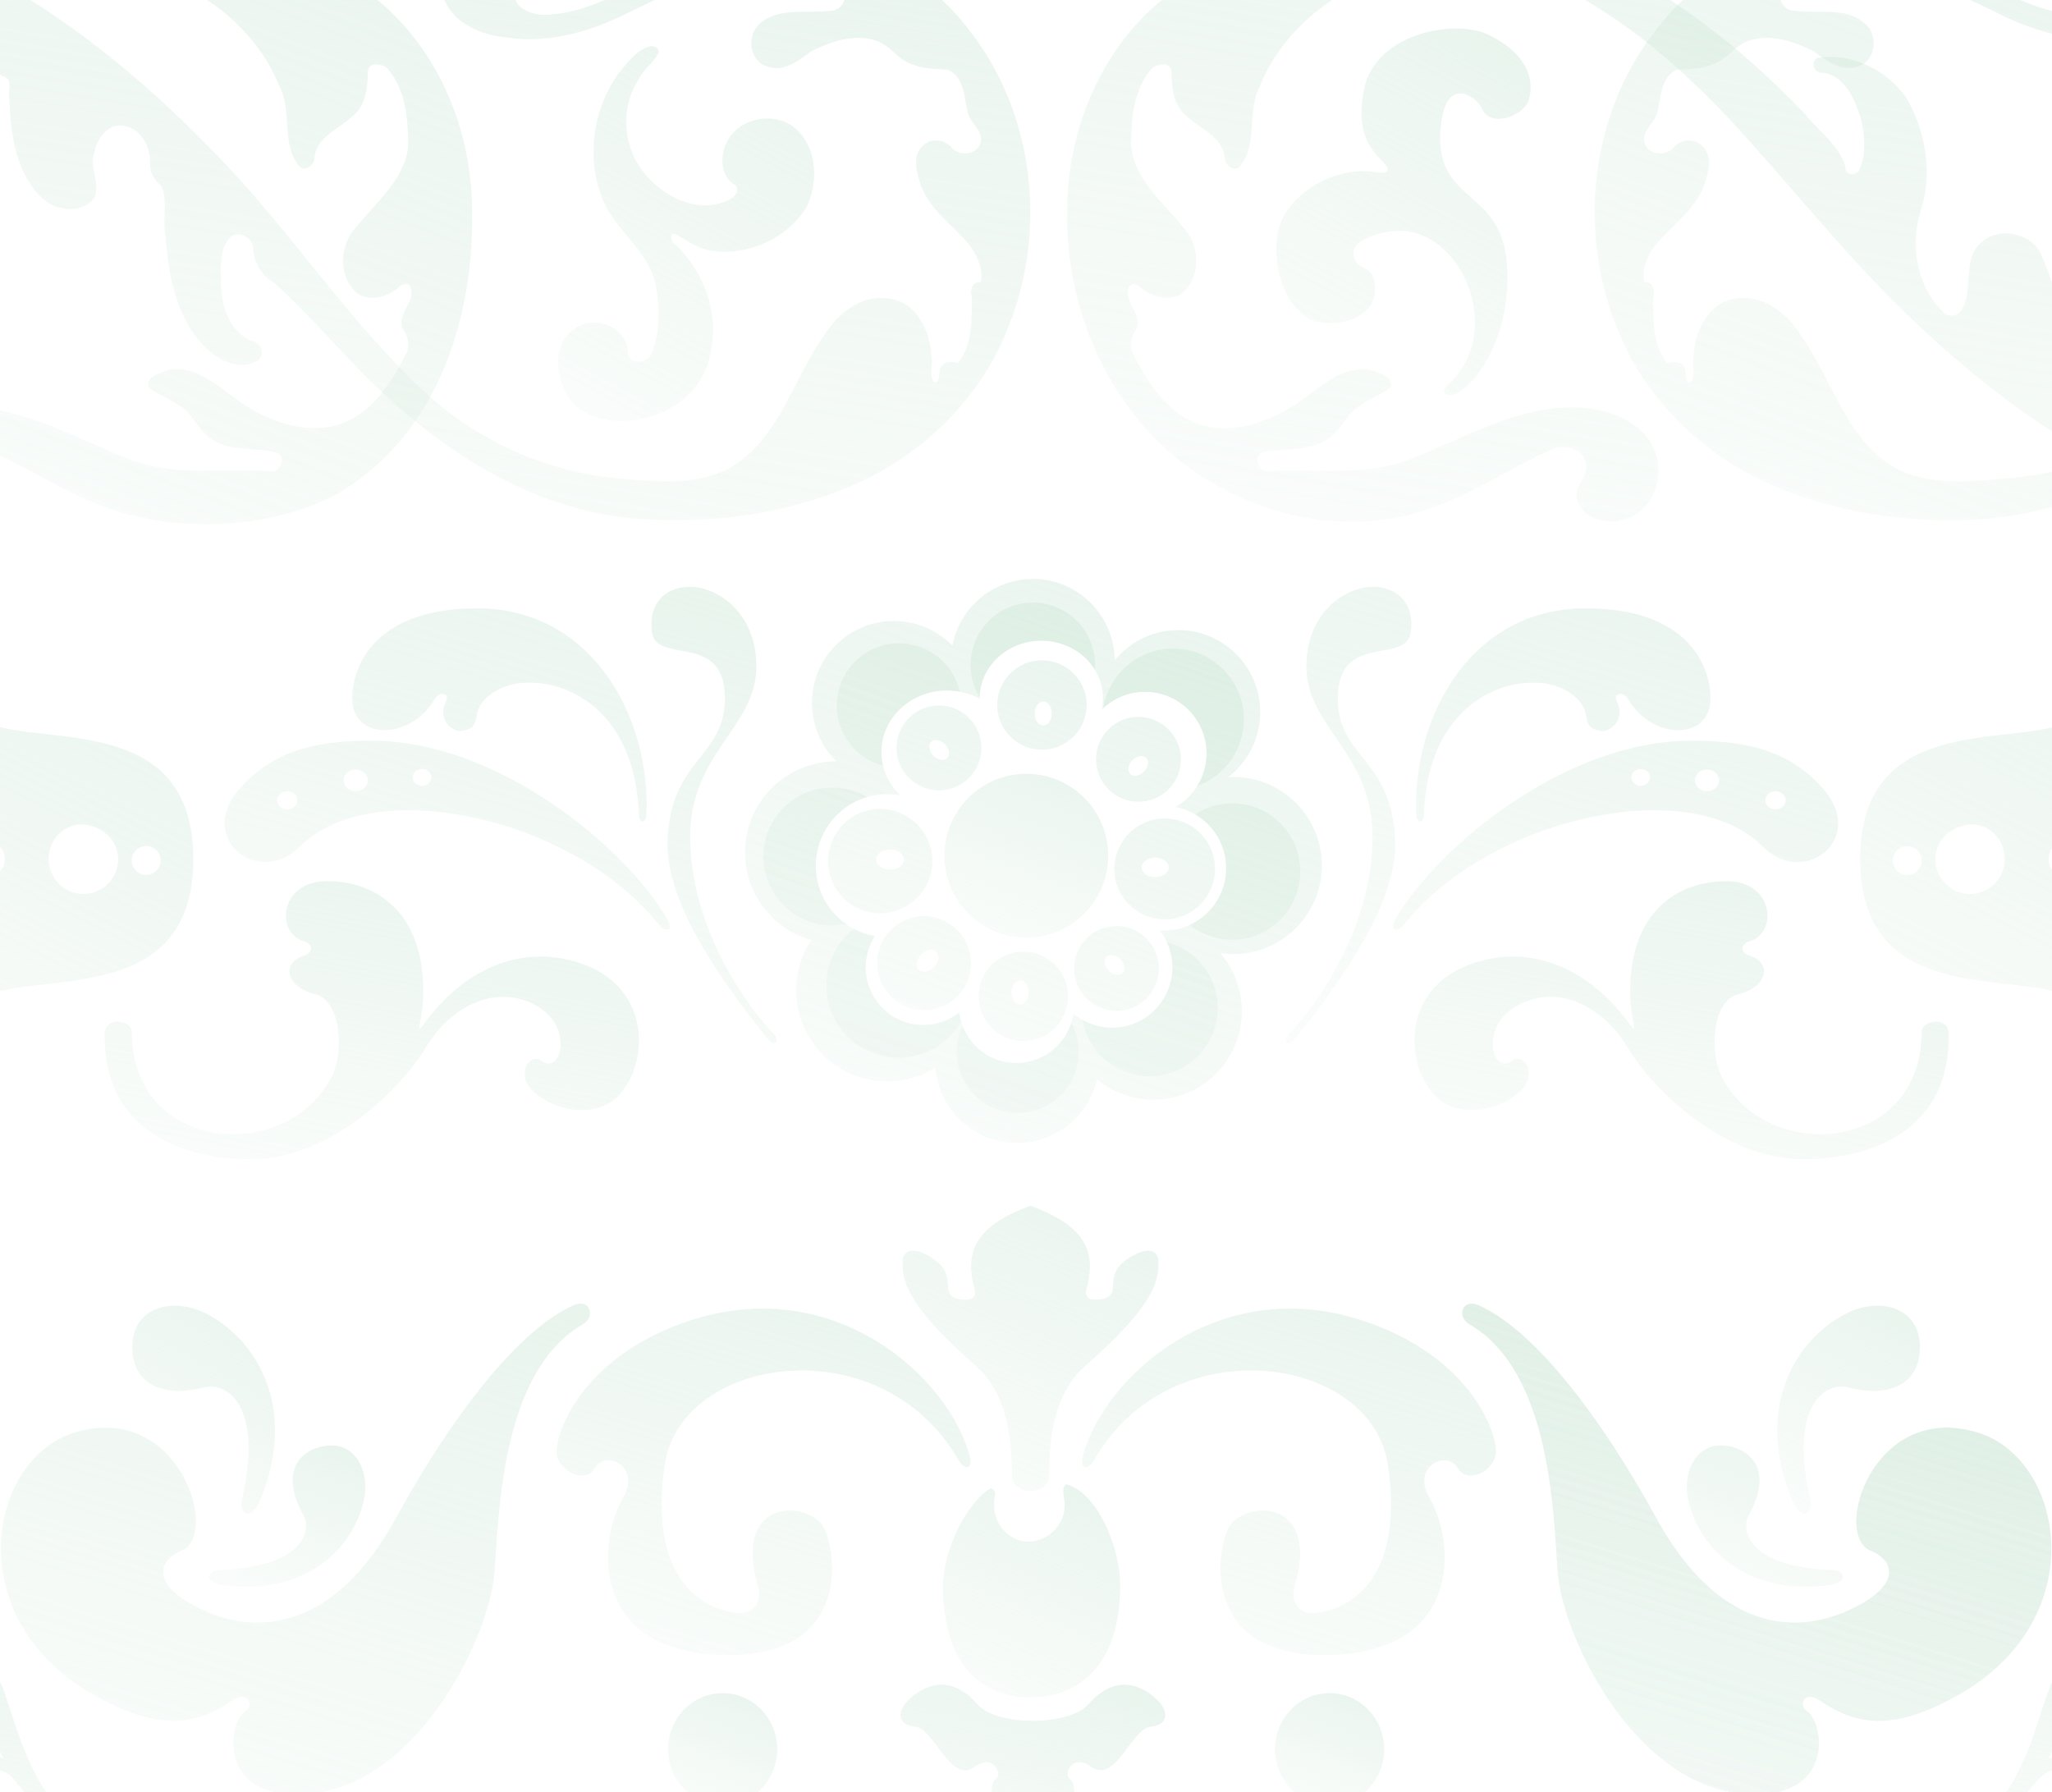 <?xml version="1.0" encoding="UTF-8"?> <svg xmlns="http://www.w3.org/2000/svg" width="292" height="255" viewBox="0 0 292 255" fill="none"><g clip-path="url(#clip0_28_700)"><path d="M303.558 67.36C298.375 70.55 289.079 73.632 281.13 73.922C270.829 74.448 260.278 72.829 250.909 68.473C241.544 64.044 233.716 56.161 230.018 46.456C224.537 32.819 226.345 16.306 235.382 4.593C242.649 -5.228 255.488 -11.086 267.709 -9.019C273.173 -8.146 277.76 -4.84 282.615 -2.379C286.874 -0.16 291.418 2.098 296.325 2.12C297.913 2.012 299.976 1.295 300.304 -0.453C299.929 -2.638 297.184 -4.417 298.202 -6.847C299.044 -10.366 303.61 -12.282 306.691 -10.314C310.234 -8.669 311.977 -4.188 310.519 -0.548C309.267 3.19 305.228 4.986 301.525 5.31C295.238 6.32 288.915 4.321 283.439 1.455C277.359 -1.369 271.127 -4.796 264.235 -4.732C262.565 -4.637 262.103 -2.564 260.446 -2.413C258.319 -1.904 255.635 -3.354 253.904 -1.576C252.566 -0.492 253.831 1.623 255.376 1.528C258.69 1.994 262.647 0.937 265.37 3.337C267.334 4.956 266.971 8.63 264.425 9.45C262.043 10.357 259.838 8.6 258.047 7.266C255.263 5.897 251.949 4.736 248.864 5.793C246.788 6.45 245.743 8.595 243.633 9.178C242.054 9.873 240.302 9.778 238.644 9.921C236.28 10.978 236.362 13.879 235.826 16.047C235.417 17.644 233.289 18.809 234.126 20.605C234.752 22.052 236.944 22.211 238.049 21.089C239.011 19.858 240.923 19.561 242.11 20.657C243.832 22.056 243.098 24.564 242.503 26.352C241.191 29.986 237.73 32.145 235.451 35.029C234.415 36.445 233.531 38.508 233.992 40.153C235.054 40.011 235.555 41.142 235.257 42.04C235.24 45.316 235.076 48.999 237.242 51.671C238.222 51.278 239.581 51.511 239.805 52.669C239.952 53.2 239.779 54.827 240.694 54.313C241.355 53.247 240.686 51.848 241.005 50.657C241.143 47.069 243.167 42.925 247.06 42.454C250.957 41.871 254.353 44.617 256.282 47.743C260.533 53.709 262.462 61.665 268.68 65.944C273.539 69.225 279.888 68.594 285.502 68.072C290.862 67.61 296.265 66.47 300.973 63.897C304.74 61.842 306.147 65.767 303.562 67.355L303.558 67.36Z" fill="url(#paint0_linear_28_700)"></path><path d="M21.02 -12.52C34.079 -12.425 43.405 -8.569 53.632 -0.065C62.509 7.171 67.174 18.693 67.174 30.017C67.476 44.993 62.462 60.573 49.908 69.074C40.694 75.312 25.254 76.193 14.551 71.988C8.79 69.859 3.681 66.324 -1.934 63.88C-3.729 63.142 -6.353 63.88 -6.664 66.039C-7.004 67.917 -4.89 69.087 -5.395 70.978C-5.934 73.874 -9.736 74.772 -12.222 73.853C-16.529 72.653 -18.143 67.058 -16.063 63.34C-14.008 59.524 -9.309 58.095 -5.192 57.953C3.24 57.78 10.642 62.335 18.258 65.283C24.775 67.878 31.943 66.639 38.783 67.049C40.133 66.997 40.751 64.601 39.175 64.338C36.09 63.638 32.499 64.346 29.815 62.274C28.033 60.94 27.265 58.592 25.198 57.517C23.955 56.606 22.233 56.079 21.115 55.043C20.787 53.511 22.854 53.053 23.929 52.656C27.934 51.848 31.019 55.017 34.049 57.094C38.312 60.042 43.953 62.114 49.015 60.124C53.248 58.341 55.911 54.128 57.879 50.143C58.362 48.969 57.991 47.7 57.288 46.746C56.429 44.669 59.143 42.972 58.448 40.956C58.073 39.976 56.972 40.546 56.48 41.103C54.698 42.571 51.578 43.05 50.115 41.008C48.113 38.496 48.514 34.627 50.655 32.335C53.52 28.756 57.646 25.549 58.099 20.692C58.077 16.897 57.706 12.636 55.104 9.722C54.366 9.036 52.364 8.751 52.351 10.206C52.299 12.481 52.066 15.015 50.193 16.504C48.281 18.348 44.984 19.453 44.747 22.492C44.695 23.571 43.228 24.633 42.468 23.524C39.991 20.303 41.622 15.775 39.767 12.282C35.753 2.318 25.457 -4.075 15.013 -5.288C8.976 -6.135 2.874 -5.737 -2.042 -2.236C-4.152 -0.734 -6.081 0.246 -6.884 -0.561C-8.329 -2.012 -6.418 -5.534 0.034 -8.798C4.924 -11.259 15.509 -12.606 21.02 -12.52Z" fill="url(#paint1_linear_28_700)"></path><path d="M-34.331 -11.112C-39.083 -10.948 -44.399 -10.862 -48.21 -7.685C-48.961 -6.584 -47.338 -5.241 -46.35 -6.04C-37.607 -9.515 -27.724 -7.974 -19.068 -4.999C-12.633 -2.655 -6.087 0.833 -2.414 6.683C-1.693 8.306 -1.245 10.352 0.689 10.944C1.893 11.587 1.043 13.128 1.345 14.182C1.487 19.237 2.324 24.944 6.256 28.441C8.254 30.043 11.706 30.397 13.402 28.225C14.373 26.084 12.595 23.709 13.471 21.547C13.855 19.53 15.668 17.195 17.964 17.998C20.454 18.589 21.481 21.344 21.364 23.705C21.446 24.819 22.124 25.833 22.983 26.472C23.949 28.735 23.052 31.299 23.574 33.673C23.975 39.635 25.317 46.236 30.09 50.216C31.911 51.667 34.807 52.742 36.848 51.149C37.823 50.195 36.943 48.55 35.661 48.49C32.524 47 31.372 43.21 31.467 39.881C31.376 37.731 31.255 35.115 32.964 33.57C34.41 32.831 36.188 34.045 36.024 35.646C36.287 37.529 37.284 39.324 38.976 40.209C45.151 45.718 50.278 52.422 56.63 57.84C66.526 66.634 78.933 73.43 92.41 73.922C102.711 74.448 113.262 72.829 122.627 68.473C131.992 64.044 139.82 56.161 143.518 46.456C148.999 32.819 147.191 16.306 138.154 4.593C130.887 -5.228 118.052 -11.086 105.827 -9.019C100.363 -8.146 95.776 -4.84 90.921 -2.379C86.662 -0.16 82.118 2.098 77.211 2.12C75.623 2.012 73.56 1.295 73.232 -0.453C73.607 -2.638 76.352 -4.416 75.334 -6.847C74.492 -10.365 69.926 -12.282 66.845 -10.314C63.302 -8.669 61.559 -4.188 63.017 -0.548C64.273 3.19 68.312 4.986 72.011 5.31C78.298 6.32 84.621 4.321 90.097 1.455C96.177 -1.369 102.409 -4.796 109.301 -4.732C110.971 -4.637 111.433 -2.564 113.09 -2.413C115.217 -1.904 117.901 -3.354 119.632 -1.576C120.97 -0.492 119.705 1.623 118.16 1.528C114.85 1.994 110.889 0.937 108.166 3.337C106.202 4.956 106.565 8.63 109.111 9.45C111.493 10.357 113.698 8.6 115.489 7.266C118.273 5.897 121.587 4.736 124.672 5.793C126.748 6.45 127.793 8.595 129.903 9.178C131.482 9.873 133.234 9.778 134.891 9.921C137.256 10.978 137.174 13.879 137.709 16.047C138.119 17.644 140.247 18.809 139.41 20.605C138.784 22.052 136.596 22.211 135.487 21.089C134.525 19.859 132.613 19.561 131.426 20.657C129.704 22.056 130.442 24.564 131.033 26.352C132.345 29.986 135.806 32.145 138.085 35.029C139.121 36.445 140.005 38.508 139.544 40.153C138.482 40.011 137.981 41.142 138.279 42.04C138.296 45.316 138.46 48.999 136.294 51.671C135.314 51.278 133.955 51.511 133.731 52.669C133.584 53.2 133.757 54.827 132.842 54.313C132.181 53.247 132.85 51.848 132.531 50.657C132.393 47.069 130.369 42.925 126.476 42.454C122.584 41.871 119.183 44.617 117.254 47.743C113.003 53.709 111.074 61.665 104.856 65.944C100.001 69.225 93.653 68.594 88.034 68.072C76.978 67.118 66.4 61.976 58.684 54.097C48.319 43.948 40.331 31.592 30.09 21.275C20.376 11.293 9.449 2.305 -2.919 -4.196C-12.672 -8.829 -23.504 -11.238 -34.331 -11.112Z" fill="url(#paint2_linear_28_700)"></path><path d="M202.33 -11.652C189.272 -11.557 175.63 -8.565 165.403 -0.06C156.526 7.175 151.861 18.697 151.861 30.021C151.559 44.997 158.744 60.366 171.716 68.215C181.323 74.228 193.781 76.197 204.484 71.992C210.245 69.864 215.354 66.328 220.969 63.885C222.764 63.146 225.388 63.885 225.699 66.043C226.039 67.921 223.925 69.091 224.43 70.982C224.969 73.879 228.771 74.776 231.257 73.857C235.564 72.657 237.178 67.062 235.098 63.345C233.044 59.529 228.344 58.1 224.227 57.957C215.795 57.784 208.393 62.339 200.777 65.288C194.26 67.882 187.092 66.643 180.252 67.053C178.902 67.001 178.284 64.605 179.86 64.342C182.949 63.643 186.536 64.351 189.22 62.279C191.002 60.944 191.77 58.596 193.837 57.521C195.08 56.61 196.802 56.084 197.92 55.047C198.248 53.515 196.181 53.057 195.106 52.66C191.101 51.853 188.016 55.022 184.986 57.098C180.723 60.047 175.082 62.119 170.02 60.129C165.787 58.346 163.124 54.132 161.156 50.148C160.673 48.973 161.044 47.704 161.747 46.75C162.606 44.673 159.892 42.977 160.587 40.961C160.962 39.981 162.062 40.551 162.554 41.108C164.337 42.575 167.457 43.054 168.92 41.013C170.922 38.5 170.521 34.632 168.38 32.34C165.515 28.761 161.389 25.553 160.936 20.696C160.958 16.901 161.329 12.64 163.931 9.726C164.669 9.04 166.671 8.755 166.68 10.21C166.732 12.485 166.965 15.019 168.838 16.509C170.75 18.352 174.047 19.457 174.284 22.497C174.336 23.576 175.803 24.638 176.563 23.528C179.04 20.308 177.408 15.779 179.264 12.287C183.277 2.323 193.574 -4.071 204.018 -5.284C210.055 -6.13 216.243 -4.887 221.603 -2.128C231.067 2.53 239.15 9.537 246.283 17.152C254.772 26.326 262.497 36.233 271.503 44.863C282.697 55.691 295.54 65.214 310.26 70.589C318.218 73.231 326.741 74.828 335.143 73.814C337.318 73.417 339.921 72.73 341.185 70.818C341.388 69.587 339.778 68.992 338.872 69.648C323.751 73.637 306.148 67.407 297.733 54.145C294.284 48.507 292.968 41.85 290.301 35.867C288.748 33.056 284.38 32.266 281.968 34.476C279.254 36.76 280.768 40.784 279.366 43.663C278.973 44.79 277.609 45.321 276.695 44.553C272.806 41.008 271.736 35.012 273.285 30.09C275.076 24.733 274.041 18.624 271.218 13.823C268.448 9.964 263.455 7.43 258.665 8.237C257.491 8.725 258.22 10.607 259.446 10.327C262.492 10.775 263.938 14.13 264.758 16.733C265.392 19.125 265.608 22.017 264.529 24.301C263.921 25.065 262.445 24.884 262.613 23.723C261.69 20.631 258.82 18.689 256.869 16.25C246.227 5.073 233.402 -4.507 218.569 -9.221C213.326 -10.84 207.828 -11.755 202.317 -11.665L202.33 -11.652Z" fill="url(#paint3_linear_28_700)"></path><path d="M92.502 6.588C90.525 7.11 89.231 8.98 87.996 10.486C83.97 16.017 83.219 24.064 86.568 30.017C88.812 33.699 92.7 36.492 93.378 40.956C93.917 44.035 93.908 47.492 92.674 50.325C92.247 51.585 89.291 52.215 89.304 49.893C89.321 46.996 85.187 44.812 82.278 46.443C78.36 48.641 79.106 53.571 80.763 56.312C82.973 59.952 87.936 60.388 91.768 59.485C96.148 58.514 100.136 55.211 100.994 50.661C102.526 44.889 100.274 38.66 95.993 34.688C95.38 34.304 95.164 32.948 96.234 33.367C97.913 34.308 99.57 35.547 101.573 35.715C106.687 36.359 112.15 33.807 114.787 29.443C116.396 26.127 116.297 21.564 113.708 18.784C110.916 15.662 105.18 16.474 103.407 20.282C102.432 22.177 102.514 25.216 104.594 26.287C105.539 27.262 104.209 28.355 103.273 28.622C99.26 30.358 94.655 28.07 92.001 24.992C88.717 21.383 88.143 15.606 90.784 11.449C91.483 9.912 92.985 8.928 93.714 7.538C93.848 6.834 93.106 6.476 92.502 6.592V6.588Z" fill="url(#paint4_linear_28_700)"></path><path d="M207.975 55.552C211.91 52.595 214.884 45.744 214.469 37.973C213.848 26.351 203.698 29.278 205.062 17.631C205.899 10.464 210.318 14.005 210.913 15.472C212.061 18.287 216.929 16.5 217.577 14.138C218.491 10.797 216.705 7.425 212.186 5.137C207.5 2.504 195.809 4.593 194.135 12.576C192.87 18.607 194.847 21.067 196.759 22.997C197.833 24.081 197.773 24.828 195.814 24.504C189.371 23.433 182.328 28.29 181.724 33.647C180.964 40.369 184.494 45.291 187.627 45.822C192.124 46.586 195.611 44.289 195.675 41.44C195.783 37.002 192.724 39.07 192.616 35.927C192.555 34.148 196.383 32.931 198.873 32.844C207.975 32.533 214.478 47.38 205.834 54.939C204.764 56.066 206.296 56.804 207.97 55.548L207.975 55.552Z" fill="url(#paint5_linear_28_700)"></path><path d="M146.971 82.379C141.284 82.379 136.55 86.459 135.523 91.851C133.408 89.692 130.452 88.358 127.189 88.358C120.751 88.358 115.538 93.586 115.538 100.027C115.538 103.274 116.862 106.209 119.003 108.325H118.99C111.831 108.325 106.018 114.14 106.018 121.302C106.018 127.234 110.001 132.22 115.43 133.765C114.083 135.812 113.298 138.268 113.298 140.902C113.298 148.064 119.098 153.866 126.257 153.866C128.773 153.866 131.121 153.149 133.106 151.91C133.585 157.915 138.608 162.634 144.732 162.634C150.281 162.634 154.921 158.761 156.099 153.568C158.278 155.381 161.079 156.482 164.134 156.482C171.091 156.482 176.718 150.84 176.718 143.88C176.718 140.716 175.557 137.824 173.628 135.609C174.241 135.699 174.867 135.756 175.501 135.756C182.458 135.756 188.098 130.113 188.098 123.154C188.098 116.195 182.458 110.552 175.501 110.552C175.247 110.552 174.996 110.578 174.746 110.591C177.534 108.459 179.329 105.104 179.329 101.322C179.329 94.881 174.103 89.653 167.664 89.653C164.009 89.653 160.755 91.337 158.615 93.97C158.58 87.559 153.38 82.37 146.963 82.37L146.971 82.379ZM148.184 91.16C153.026 91.16 156.949 94.829 156.949 99.362C156.949 99.906 156.897 100.442 156.789 100.955C158.373 99.406 160.535 98.434 162.926 98.434C167.768 98.434 171.691 102.359 171.691 107.202C171.691 110.466 169.908 113.315 167.267 114.826C171.376 115.595 174.483 119.208 174.483 123.543C174.483 128.438 170.517 132.406 165.623 132.406C165.424 132.406 165.226 132.393 165.027 132.38C166.158 133.835 166.836 135.643 166.836 137.629C166.836 142.369 162.999 146.225 158.261 146.225C156.163 146.225 154.234 145.465 152.746 144.213C152.18 148.193 148.775 151.254 144.641 151.254C140.507 151.254 136.998 148.12 136.493 144.062C135.091 145.176 133.326 145.84 131.397 145.84C126.866 145.84 123.185 142.158 123.185 137.625C123.185 135.989 123.668 134.469 124.492 133.187C119.719 132.349 116.09 128.179 116.09 123.163C116.09 117.546 120.643 112.992 126.257 112.992C126.896 112.992 127.526 113.052 128.13 113.169C126.456 111.589 125.42 109.404 125.42 107.004C125.42 102.169 129.602 98.249 134.767 98.249C136.455 98.249 138.038 98.676 139.406 99.41V99.371C139.406 94.838 143.342 91.169 148.184 91.169V91.16Z" fill="url(#paint6_linear_28_700)"></path><path d="M146.972 85.737C142.078 85.737 138.112 89.718 138.112 94.614C138.112 96.302 138.587 97.869 139.407 99.216C139.493 94.752 143.399 91.16 148.185 91.16C151.447 91.16 154.295 92.826 155.806 95.3C155.823 95.071 155.832 94.842 155.832 94.614C155.832 89.718 151.866 85.737 146.972 85.737ZM127.945 91.527C123.051 91.527 119.072 95.494 119.072 100.39C119.072 104.495 121.877 107.962 125.666 108.968C125.511 108.333 125.425 107.677 125.425 106.999C125.425 102.164 129.606 98.244 134.772 98.244C135.389 98.244 135.993 98.309 136.58 98.421C135.683 94.475 132.166 91.527 127.949 91.527H127.945ZM166.931 92.282C161.903 92.282 157.735 95.965 156.98 100.783C158.542 99.336 160.63 98.434 162.926 98.434C167.768 98.434 171.691 102.358 171.691 107.202C171.691 108.907 171.199 110.496 170.358 111.843C174.237 110.44 177.008 106.723 177.008 102.358C177.008 96.794 172.498 92.282 166.935 92.282H166.931ZM118.421 112.059C113.009 112.059 108.629 116.441 108.629 121.854C108.629 127.268 113.009 131.663 118.421 131.663C119.094 131.663 119.741 131.589 120.376 131.46C117.782 129.617 116.086 126.586 116.086 123.162C116.086 118.543 119.167 114.649 123.384 113.41C121.929 112.555 120.233 112.063 118.421 112.063V112.059ZM175.333 114.299C173.387 114.299 171.579 114.878 170.06 115.862C172.705 117.395 174.483 120.257 174.483 123.538C174.483 127.121 172.351 130.195 169.292 131.594C170.949 132.915 173.05 133.713 175.333 133.713C180.693 133.713 185.03 129.362 185.03 124C185.03 118.638 180.693 114.299 175.333 114.299ZM121.524 132.159C119.128 134.037 117.588 136.96 117.588 140.241C117.588 145.909 122.184 150.507 127.85 150.507C131.669 150.507 134.996 148.422 136.766 145.326C136.645 144.916 136.55 144.493 136.498 144.057C135.096 145.171 133.331 145.836 131.402 145.836C126.87 145.836 123.189 142.153 123.189 137.62C123.189 135.984 123.673 134.465 124.497 133.182C123.444 132.997 122.447 132.639 121.532 132.159H121.524ZM166.025 134.033C166.534 135.125 166.832 136.334 166.832 137.62C166.832 142.361 162.995 146.216 158.257 146.216C156.716 146.216 155.275 145.797 154.023 145.085C154.813 149.652 158.783 153.123 163.569 153.123C168.929 153.123 173.266 148.772 173.266 143.41C173.266 138.898 170.194 135.121 166.025 134.033ZM152.444 145.525C151.391 148.841 148.301 151.245 144.637 151.245C140.973 151.245 138.16 149.052 136.977 145.97C136.451 147.092 136.14 148.344 136.14 149.665C136.14 154.457 140.033 158.338 144.823 158.338C149.613 158.338 153.493 154.457 153.493 149.665C153.493 148.167 153.109 146.755 152.44 145.525H152.444Z" fill="url(#paint7_linear_28_700)"></path><path d="M146.044 133.411C152.479 133.411 157.696 128.193 157.696 121.755C157.696 115.318 152.479 110.099 146.044 110.099C139.609 110.099 134.393 115.318 134.393 121.755C134.393 128.193 139.609 133.411 146.044 133.411Z" fill="url(#paint8_linear_28_700)"></path><path d="M148.266 93.953C144.754 93.953 141.901 96.794 141.901 100.308C141.901 103.822 144.754 106.675 148.266 106.675C151.779 106.675 154.632 103.822 154.632 100.308C154.632 96.794 151.779 93.953 148.266 93.953ZM148.456 99.807C149.129 99.807 149.669 100.58 149.669 101.521C149.669 102.462 149.129 103.222 148.456 103.222C147.783 103.222 147.231 102.462 147.231 101.521C147.231 100.58 147.787 99.807 148.456 99.807ZM133.607 100.385C132.062 100.385 130.525 100.973 129.347 102.151C126.991 104.508 126.974 108.333 129.334 110.69C131.695 113.048 135.527 113.048 137.883 110.69C140.244 108.329 140.244 104.508 137.883 102.151C136.705 100.973 135.152 100.381 133.607 100.385ZM162.007 102.004C160.462 102.004 158.913 102.592 157.73 103.77C155.374 106.127 155.374 109.952 157.73 112.309C160.091 114.666 163.923 114.666 166.279 112.309C168.64 109.948 168.622 106.127 166.266 103.77C165.088 102.592 163.547 102.004 162.003 102.004H162.007ZM133.145 105.311C133.572 105.298 134.073 105.497 134.465 105.89C135.096 106.52 135.242 107.409 134.789 107.858C134.34 108.307 133.464 108.165 132.834 107.535C132.204 106.904 132.044 106.015 132.498 105.566C132.666 105.398 132.89 105.316 133.145 105.311ZM162.464 107.578C162.719 107.586 162.943 107.664 163.112 107.832C163.565 108.281 163.405 109.171 162.775 109.801C162.145 110.431 161.286 110.574 160.833 110.125C160.384 109.676 160.514 108.787 161.144 108.156C161.541 107.763 162.037 107.565 162.464 107.578ZM125.243 115.094C121.148 115.094 117.838 118.427 117.838 122.528C117.838 126.629 121.144 129.949 125.243 129.949C129.343 129.949 132.675 126.629 132.675 122.528C132.675 118.427 129.343 115.094 125.243 115.094ZM165.74 116.458C161.778 116.458 158.567 119.67 158.567 123.633C158.567 127.596 161.778 130.808 165.74 130.808C169.701 130.808 172.899 127.596 172.899 123.633C172.899 119.67 169.701 116.458 165.74 116.458ZM126.659 120.87C127.755 120.87 128.64 121.518 128.64 122.299C128.64 123.08 127.755 123.715 126.659 123.715C125.563 123.715 124.665 123.08 124.665 122.299C124.665 121.518 125.563 120.87 126.659 120.87ZM164.38 122.031C165.442 122.031 166.309 122.662 166.309 123.422C166.309 124.181 165.442 124.786 164.38 124.786C163.319 124.786 162.464 124.181 162.464 123.422C162.464 122.662 163.319 122.031 164.38 122.031ZM131.501 130.355C129.787 130.355 128.074 131.02 126.767 132.323C124.156 134.935 124.169 139.153 126.78 141.765C129.39 144.377 133.607 144.39 136.222 141.778C138.833 139.166 138.833 134.935 136.222 132.319C134.914 131.011 133.214 130.35 131.501 130.35V130.355ZM158.878 131.771C157.333 131.771 155.784 132.358 154.601 133.536C152.245 135.894 152.245 139.719 154.601 142.076C156.962 144.433 160.781 144.433 163.137 142.076C165.498 139.714 165.498 135.894 163.137 133.536C161.959 132.358 160.423 131.771 158.874 131.771H158.878ZM132.541 135.142C132.821 135.151 133.067 135.25 133.257 135.44C133.758 135.941 133.607 136.912 132.908 137.612C132.208 138.311 131.225 138.475 130.724 137.974C130.223 137.474 130.4 136.502 131.104 135.803C131.54 135.367 132.079 135.13 132.545 135.142H132.541ZM145.621 135.397C142.108 135.397 139.256 138.251 139.256 141.765C139.256 145.279 142.108 148.12 145.621 148.12C149.134 148.12 151.986 145.279 151.986 141.765C151.986 138.251 149.134 135.397 145.621 135.397ZM158.123 135.898C158.546 135.885 159.038 136.084 159.43 136.476C160.061 137.107 160.22 137.996 159.767 138.445C159.318 138.894 158.416 138.752 157.786 138.121C157.156 137.491 157.027 136.602 157.476 136.153C157.644 135.984 157.873 135.902 158.123 135.898ZM145.164 139.498C145.837 139.498 146.376 140.258 146.376 141.199C146.376 142.14 145.837 142.913 145.164 142.913C144.49 142.913 143.938 142.14 143.938 141.199C143.938 140.258 144.495 139.498 145.164 139.498Z" fill="url(#paint9_linear_28_700)"></path><path d="M304.581 87.425C304.253 87.421 303.942 87.438 303.648 87.495C302.246 87.758 301.637 88.073 301.827 88.777C304.08 97.195 299.342 100.757 293.913 102.915C285.627 106.213 264.701 101.611 264.701 122.234C264.701 142.857 285.627 138.268 293.913 141.566C299.342 143.725 304.084 147.286 301.827 155.705C301.637 156.408 302.246 156.724 303.648 156.987C308.296 157.863 318.312 150.792 311.727 142.689C310.98 141.769 311.446 141.182 312.793 140.867C316.681 139.965 319.365 128.36 300.52 125.934C293.731 125.058 291.526 124.63 291.526 122.239C291.526 119.847 293.731 119.428 300.52 118.556C319.365 116.13 316.681 104.525 312.793 103.623C311.446 103.308 310.98 102.721 311.727 101.801C317.902 94.199 309.487 87.516 304.581 87.434V87.425ZM280.332 117.308C282.313 117.123 285.269 118.772 285.269 122.247C285.269 124.976 283.059 127.199 280.332 127.199C277.604 127.199 275.395 124.976 275.395 122.247C275.395 119.519 277.617 117.563 280.332 117.308ZM271.403 120.382C272.538 120.382 273.453 121.297 273.453 122.433C273.453 123.568 272.538 124.496 271.403 124.496C270.268 124.496 269.34 123.568 269.34 122.433C269.34 121.297 270.268 120.382 271.403 120.382Z" fill="url(#paint10_linear_28_700)"></path><path d="M245.661 125.377C238.553 125.377 231.972 129.919 231.972 140.971C231.972 142.697 232.171 144.403 232.538 146.056C232.585 146.268 232.43 146.466 232.257 146.212C226.073 137.357 217.282 134.115 208.915 137.314C199.701 140.837 199.787 151.107 204.086 155.783C208.319 160.385 216.769 156.715 217.451 153.464C217.934 151.159 216.104 150.08 215.133 150.956C213.946 152.022 211.97 150.77 212.531 147.528C213.226 143.509 217.783 141.696 220.95 141.83C225.499 142.024 229.353 145.296 231.554 148.961C235.338 155.264 245.406 164.943 256.579 164.943C263.842 164.943 277.496 162.427 277.306 147.122C277.276 144.511 273.448 145.154 273.448 146.799C273.448 164.054 251.392 165.772 244.992 153.166C243.192 149.622 243.667 142.343 247.378 141.458C251.344 140.509 252.38 137.064 248.915 135.954C247.581 135.527 247.685 134.275 248.967 133.929C252.932 132.863 252.579 125.377 245.661 125.377Z" fill="url(#paint11_linear_28_700)"></path><path d="M-12.379 87.425C-12.051 87.421 -11.74 87.438 -11.446 87.495C-10.044 87.758 -9.435 88.073 -9.625 88.777C-11.878 97.195 -7.135 100.757 -1.711 102.915C6.575 106.213 27.501 101.611 27.501 122.234C27.501 142.857 6.575 138.268 -1.711 141.566C-7.14 143.725 -11.882 147.286 -9.625 155.705C-9.435 156.408 -10.044 156.724 -11.446 156.987C-16.094 157.863 -26.11 150.792 -19.525 142.689C-18.778 141.769 -19.244 141.182 -20.591 140.867C-24.479 139.965 -27.163 128.36 -8.318 125.934C-1.525 125.058 0.676 124.63 0.676 122.239C0.676 119.847 -1.529 119.428 -8.318 118.556C-27.163 116.13 -24.479 104.525 -20.591 103.623C-19.244 103.308 -18.778 102.721 -19.525 101.801C-25.7 94.199 -17.285 87.516 -12.379 87.434V87.425ZM11.87 117.308C9.889 117.123 6.933 118.772 6.933 122.247C6.933 124.976 9.143 127.199 11.87 127.199C14.598 127.199 16.807 124.976 16.807 122.247C16.807 119.519 14.585 117.563 11.87 117.308ZM20.799 120.382C19.664 120.382 18.749 121.297 18.749 122.433C18.749 123.568 19.664 124.496 20.799 124.496C21.934 124.496 22.862 123.568 22.862 122.433C22.862 121.297 21.934 120.382 20.799 120.382Z" fill="url(#paint12_linear_28_700)"></path><path d="M98.327 83.501C102.241 83.592 107.631 87.262 107.631 94.821C107.631 103.511 98.219 107.09 98.219 119.023C98.219 132.975 107.42 144.398 110.018 147.002C110.993 147.977 110.531 149.415 108.952 147.446C101.952 138.721 94.758 128.11 94.995 119.791C95.345 107.466 103.739 107.876 103.113 98.447C102.565 90.184 93.446 94.458 92.781 89.99C92.19 86.001 94.516 83.627 97.96 83.501C98.085 83.497 98.197 83.501 98.323 83.501H98.327ZM68.619 86.562C84.893 87.054 92.669 102.877 91.975 116.026C91.914 117.188 90.96 117.149 90.922 116.026C90.296 97.821 76.016 95.153 70.734 98.206C66.013 100.934 69.314 103.442 65.719 103.995C64.312 104.211 62.167 102.285 63.479 99.747C64.019 98.702 62.582 98.231 61.861 99.462C58.379 105.411 50.127 105.372 50.127 99.393C50.127 94.368 53.739 86.562 67.834 86.562C68.097 86.562 68.356 86.554 68.615 86.562H68.619ZM52.747 105.393C70.691 105.303 88.824 120.421 94.836 130.553C96.022 132.557 94.616 132.656 93.813 131.633C81.872 116.48 53.247 109.9 42.718 120.434C36.84 126.318 27.972 119.454 33.936 112.422C39.226 106.179 46.256 105.424 52.747 105.393ZM60.057 109.426C59.319 109.426 58.724 109.952 58.724 110.613C58.724 111.273 59.324 111.813 60.057 111.813C60.791 111.813 61.378 111.269 61.378 110.613C61.378 109.957 60.791 109.426 60.057 109.426ZM50.615 109.495C49.666 109.495 48.902 110.181 48.902 111.032C48.902 111.882 49.666 112.568 50.615 112.568C51.564 112.568 52.341 111.882 52.341 111.032C52.341 110.181 51.564 109.495 50.615 109.495ZM40.866 112.586C40.068 112.586 39.425 113.169 39.425 113.881C39.425 114.593 40.072 115.163 40.866 115.163C41.66 115.163 42.308 114.593 42.308 113.881C42.308 113.169 41.66 112.586 40.866 112.586Z" fill="url(#paint13_linear_28_700)"></path><path d="M46.542 125.377C53.65 125.377 60.231 129.919 60.231 140.971C60.231 142.697 60.032 144.403 59.665 146.056C59.618 146.268 59.773 146.466 59.946 146.212C66.13 137.357 74.921 134.115 83.288 137.314C92.502 140.837 92.415 151.107 88.117 155.783C83.884 160.385 75.434 156.715 74.752 153.464C74.269 151.159 76.099 150.08 77.07 150.956C78.256 152.022 80.233 150.77 79.672 147.528C78.977 143.509 74.42 141.696 71.252 141.83C66.704 142.024 62.85 145.296 60.649 148.961C56.864 155.264 46.797 164.943 35.624 164.943C28.361 164.943 14.707 162.427 14.896 147.122C14.931 144.511 18.755 145.154 18.755 146.799C18.755 164.054 40.811 165.772 47.211 153.166C49.01 149.622 48.536 142.343 44.824 141.458C40.858 140.509 39.823 137.064 43.288 135.954C44.626 135.527 44.518 134.275 43.236 133.929C39.27 132.863 39.624 125.377 46.542 125.377Z" fill="url(#paint14_linear_28_700)"></path><path d="M195.201 83.501C191.287 83.592 185.897 87.262 185.897 94.821C185.897 103.511 195.309 107.09 195.309 119.023C195.309 132.975 186.109 144.398 183.511 147.002C182.535 147.977 182.993 149.415 184.577 147.446C191.576 138.721 198.77 128.11 198.533 119.791C198.183 107.466 189.79 107.876 190.415 98.447C190.964 90.184 200.082 94.458 200.747 89.99C201.338 86.001 199.012 83.627 195.568 83.501C195.443 83.497 195.331 83.501 195.206 83.501H195.201ZM224.909 86.562C208.635 87.054 200.859 102.877 201.554 116.026C201.614 117.188 202.568 117.149 202.607 116.026C203.232 97.821 217.512 95.153 222.795 98.206C227.516 100.934 224.214 103.442 227.809 103.995C229.216 104.211 231.361 102.285 230.049 99.747C229.509 98.702 230.946 98.231 231.667 99.462C235.15 105.411 243.401 105.372 243.401 99.393C243.401 94.368 239.789 86.562 225.695 86.562C225.431 86.562 225.172 86.554 224.913 86.562H224.909ZM240.781 105.393C222.838 105.303 204.704 120.421 198.693 130.553C197.506 132.557 198.913 132.656 199.715 131.633C211.656 116.48 240.281 109.9 250.811 120.434C256.688 126.318 265.557 119.454 259.593 112.422C254.302 106.179 247.272 105.424 240.781 105.393ZM233.471 109.426C234.205 109.426 234.805 109.952 234.805 110.613C234.805 111.273 234.205 111.813 233.471 111.813C232.737 111.813 232.151 111.269 232.151 110.613C232.151 109.957 232.737 109.426 233.471 109.426ZM242.909 109.495C243.858 109.495 244.622 110.181 244.622 111.032C244.622 111.882 243.858 112.568 242.909 112.568C241.96 112.568 241.183 111.882 241.183 111.032C241.183 110.181 241.96 109.495 242.909 109.495ZM252.658 112.586C253.456 112.586 254.099 113.169 254.099 113.881C254.099 114.593 253.452 115.163 252.658 115.163C251.864 115.163 251.216 114.593 251.216 113.881C251.216 113.169 251.864 112.586 252.658 112.586Z" fill="url(#paint15_linear_28_700)"></path><path d="M151.364 212.88C152.206 216.761 149.086 219.356 146.328 219.356C143.57 219.356 140.757 216.593 141.598 212.712C141.732 212.086 141.067 211.672 140.921 211.762C137.382 213.994 134.197 220.772 134.197 225.642C134.197 237.151 139.898 241.52 146.591 241.52C153.285 241.52 159.4 237.151 159.4 225.642C159.4 219.861 155.995 212.345 151.809 211.223C151.524 211.145 151.131 211.788 151.369 212.88H151.364Z" fill="url(#paint16_linear_28_700)"></path><path d="M149.288 210.027C149.288 206.457 149.456 198.708 154.289 194.481C165.147 184.996 164.78 181.685 164.849 179.604C164.888 178.473 164.068 177.092 161.216 178.65C156.283 181.34 160.158 184.25 156.728 184.841C155.226 185.1 154.259 184.72 154.591 183.481C155.873 178.693 155.165 174.653 146.642 171.566C138.115 174.648 137.407 178.693 138.689 183.481C139.021 184.72 138.055 185.096 136.553 184.841C133.122 184.25 136.993 181.34 132.065 178.65C129.212 177.096 128.392 178.473 128.431 179.604C128.5 181.685 128.133 185.001 138.991 194.481C143.829 198.703 143.993 206.457 143.993 210.027C143.993 211.335 145.43 212.173 146.638 212.173C147.846 212.173 149.283 211.335 149.283 210.027H149.288Z" fill="url(#paint17_linear_28_700)"></path><path d="M141.645 253.168C142.741 252.481 141.369 249.42 138.68 251.393C135.245 253.915 132.923 245.941 130.278 245.695C127.693 245.453 127.641 243.566 129.13 242.034C130.317 240.812 134.507 237.229 139.12 242.522C141.822 245.617 152.14 245.617 154.841 242.522C159.459 237.233 163.649 240.812 164.832 242.034C166.321 243.571 166.269 245.453 163.684 245.695C161.038 245.941 158.717 253.915 155.282 251.393C152.593 249.42 151.221 252.481 152.317 253.168C153.413 253.854 153.547 261.387 146.979 265.769C140.411 261.387 140.544 253.854 141.64 253.168H141.645Z" fill="url(#paint18_linear_28_700)"></path><path d="M154.08 207.281C156.816 196.255 173.598 180.356 195.292 188.377C210.258 193.911 213.379 205.049 212.818 207.143C212.153 209.625 208.701 211.046 207.479 208.922C205.921 206.219 200.829 208.624 203.371 213.032C207.363 219.948 207.751 235.222 188.858 235.494C169.961 235.766 173.288 219.084 175.165 216.865C178.182 213.299 187.809 213.779 184.202 225.767C183.623 227.697 184.689 229.899 187.49 229.467C194.71 228.353 199.478 221.623 197.485 208.374C195.141 192.81 166.707 188.657 155.724 207.687C154.77 209.341 153.648 209.021 154.08 207.277V207.281Z" fill="url(#paint19_linear_28_700)"></path><path d="M138.004 207.281C135.268 196.255 118.485 180.356 96.791 188.377C81.825 193.911 78.705 205.049 79.266 207.143C79.931 209.625 83.383 211.046 84.604 208.922C86.162 206.219 91.254 208.624 88.713 213.032C84.721 219.948 84.332 235.222 103.226 235.494C122.123 235.766 118.796 219.084 116.919 216.865C113.902 213.299 104.274 213.779 107.882 225.767C108.46 227.697 107.394 229.899 104.594 229.467C97.378 228.353 92.605 221.623 94.599 208.374C96.942 192.81 125.377 188.657 136.36 207.687C137.314 209.341 138.436 209.021 138.004 207.277V207.281Z" fill="url(#paint20_linear_28_700)"></path><path d="M210.492 185.756C218.57 189.387 228.125 202.174 235.642 215.911C244.364 231.85 255.614 233.387 264.824 228.224C270.852 224.848 268.966 221.722 266.222 220.656C260.676 218.506 266.476 199.299 281.395 203.823C293.711 207.558 297.867 230.076 278.996 240.976C270.179 246.07 264.621 245.837 259.14 242.06C256.654 240.346 255.847 242.643 257.176 243.528C259.485 245.065 261.03 255.102 250.125 255.322C233.247 255.659 222.359 233.141 221.66 223.656C221.026 215.091 220.668 195.111 209.063 188.407C207.281 187.375 207.997 184.634 210.492 185.756Z" fill="url(#paint21_linear_28_700)"></path><path d="M210.492 185.756C218.57 189.387 228.125 202.174 235.642 215.911C244.364 231.85 255.614 233.387 264.824 228.224C270.852 224.848 268.966 221.722 266.222 220.656C260.676 218.506 266.476 199.299 281.395 203.823C293.711 207.558 297.867 230.076 278.996 240.976C270.179 246.07 264.621 245.837 259.14 242.06C256.654 240.346 255.847 242.643 257.176 243.528C259.485 245.065 261.03 255.102 250.125 255.322C233.247 255.659 222.359 233.141 221.66 223.656C221.026 215.091 220.668 195.111 209.063 188.407C207.281 187.375 207.997 184.634 210.492 185.756Z" fill="url(#paint22_linear_28_700)"></path><path d="M260.373 225.521C248.069 227.222 241.484 219.749 240.211 213.273C239.361 208.952 241.786 204.648 246.429 205.87C250.585 206.962 251.556 210.8 248.881 215.536C247.672 217.673 248.635 222.762 260.239 223.384C262.664 223.229 263.096 225.15 260.373 225.525V225.521Z" fill="url(#paint23_linear_28_700)"></path><path d="M308.059 226.963C301.628 227.053 296.264 231.625 293.226 237C290.607 241.313 289.981 246.476 287.698 250.962C285.553 255.823 281.846 260.515 276.366 261.677C274.601 262.221 272.628 261.94 270.842 262.294C269.482 262.993 270.518 264.983 271.852 264.776C276.987 264.487 281.967 262.346 285.48 258.564C287.482 256.803 288.751 254.277 290.732 252.58C293.321 250.56 296.92 252.425 298.552 254.752C298.949 255.374 299.868 256.544 299.052 257.139C296.674 257.869 295.289 261.089 296.968 263.144C298.06 264.845 300.351 265.502 302.207 264.642C305.538 263.447 308.128 259.609 306.751 256.077C304.58 250.949 298.232 247.797 292.859 249.727C292.35 249.796 291.021 250.772 291.794 249.666C294.111 244.939 294.918 239.357 298.495 235.351C301.909 231.15 308.097 229.752 313.073 231.845C317.151 233.624 319.162 238.494 318.334 242.733C317.712 244.572 315.239 243.886 313.764 244.028C311.304 243.959 308.525 244.896 307.683 247.4C306.824 249.446 306.919 252.77 309.34 253.608C311.187 253.923 313.751 253.004 315.032 254.808C315.969 257.2 313.086 259.492 314.169 261.823C315.032 263.11 317.393 262.613 317.781 264.362C318.157 265.527 319.469 265.027 320.142 264.539C321.38 263.736 322.697 264.401 323.892 264.781C325.541 264.478 325.597 262.294 326.045 260.986C326.563 259.306 326.602 256.898 328.315 256C329.761 255.922 330.818 257.429 332.32 257.364C335.306 257.692 337.192 254.212 336.178 251.631C335.13 248.423 331.979 246.48 328.924 245.492C326.835 244.115 327.474 241.222 326.464 239.189C323.706 231.759 316.008 226.665 308.063 226.967L308.059 226.963Z" fill="url(#paint24_linear_28_700)"></path><path d="M255.061 213.554C249.369 200.042 255.868 190.246 262.864 186.818C267.533 184.53 273.174 185.976 273.204 191.649C273.23 196.722 269.151 199.005 262.937 197.395C260.132 196.67 254.626 199.321 257.461 212.747C258.38 215.467 256.322 216.546 255.061 213.554Z" fill="url(#paint25_linear_28_700)"></path><path d="M189.198 256.88C193.488 256.88 196.965 253.305 196.965 248.894C196.965 244.483 193.488 240.907 189.198 240.907C184.907 240.907 181.43 244.483 181.43 248.894C181.43 253.305 184.907 256.88 189.198 256.88Z" fill="url(#paint26_linear_28_700)"></path><path d="M81.539 185.756C73.461 189.387 63.906 202.174 56.389 215.911C47.667 231.85 36.417 233.387 27.207 228.224C21.179 224.848 23.064 221.722 25.809 220.656C31.355 218.506 25.555 199.299 10.636 203.823C-1.681 207.558 -5.836 230.076 13.035 240.976C21.852 246.07 27.41 245.837 32.891 242.06C35.377 240.346 36.184 242.643 34.854 243.528C32.546 245.065 31.001 255.102 41.906 255.322C58.784 255.659 69.672 233.141 70.371 223.656C71.005 215.091 71.363 195.111 82.968 188.407C84.75 187.375 84.034 184.634 81.539 185.756Z" fill="url(#paint27_linear_28_700)"></path><path d="M31.653 225.521C43.956 227.222 50.542 219.749 51.815 213.273C52.665 208.952 50.239 204.648 45.596 205.87C41.44 206.962 40.469 210.8 43.145 215.536C44.353 217.673 43.391 222.762 31.787 223.384C29.361 223.229 28.93 225.15 31.653 225.525V225.521Z" fill="url(#paint28_linear_28_700)"></path><path d="M-17.017 226.963C-25.087 227.049 -32.752 232.787 -34.888 240.588C-35.35 242.457 -35.319 245.28 -37.719 245.82C-40.938 246.882 -44.278 249.546 -44.408 253.211C-44.559 255.788 -41.944 258.094 -39.419 257.191C-38.194 256.971 -36.89 255.261 -35.725 256.328C-33.792 258.655 -34.512 262.221 -32.583 264.504C-31.444 265.329 -30.283 263.684 -29.01 264.207C-28.022 264.276 -26.848 265.778 -25.963 264.69C-25.627 263.524 -24.587 262.864 -23.413 262.665C-21.808 262.389 -21.579 260.533 -22.17 259.263C-22.684 257.722 -23.996 255.611 -22.52 254.23C-20.746 252.96 -18.308 254.316 -16.56 253.232C-14.325 251.32 -14.985 247.443 -16.884 245.531C-19.119 243.446 -22.421 244.318 -25.178 243.856C-26.969 243.212 -26.529 240.752 -26.356 239.258C-25.942 235.304 -22.813 231.764 -18.839 231.146C-13.997 230.106 -8.809 232.027 -5.948 235.999C-2.621 240.13 -1.879 245.665 0.486 250.236C-3.782 248.074 -9.293 249.282 -12.482 252.766C-14.769 254.761 -15.973 258.318 -14.32 261.068C-12.9 263.533 -9.858 265.67 -6.902 264.763C-4.774 263.865 -3.346 261.085 -4.757 258.974C-5.275 257.912 -6.436 257.506 -7.295 256.885C-7.433 255.223 -5.909 253.919 -4.705 252.948C-2.863 251.445 0.059 251.182 1.781 252.948C4.534 256.298 7.175 259.92 11.029 262.108C13.942 263.771 17.347 264.72 20.704 264.699C21.951 264.526 22.318 262.467 20.907 262.177C16.963 262.221 12.803 261.392 9.795 258.724C4.569 254.066 2.717 246.999 0.559 240.553C-2.025 234.233 -7.113 228.172 -14.187 227.114C-15.123 226.985 -16.072 226.92 -17.017 226.95V226.963Z" fill="url(#paint29_linear_28_700)"></path><path d="M36.965 213.554C42.657 200.042 36.158 190.246 29.162 186.818C24.493 184.53 18.853 185.976 18.822 191.649C18.797 196.722 22.875 199.005 29.089 197.395C31.894 196.67 37.401 199.321 34.565 212.747C33.646 215.467 35.705 216.546 36.965 213.554Z" fill="url(#paint30_linear_28_700)"></path><path d="M102.832 256.88C107.122 256.88 110.6 253.305 110.6 248.894C110.6 244.483 107.122 240.907 102.832 240.907C98.542 240.907 95.064 244.483 95.064 248.894C95.064 253.305 98.542 256.88 102.832 256.88Z" fill="url(#paint31_linear_28_700)"></path></g><defs><linearGradient id="paint0_linear_28_700" x1="299.434" y1="-246.48" x2="152.178" y2="145.364" gradientUnits="userSpaceOnUse"><stop offset="0.19" stop-color="#C0E0CC"></stop><stop offset="0.23" stop-color="#C0E0CC" stop-opacity="0.9"></stop><stop offset="0.34" stop-color="#C0E0CC" stop-opacity="0.67"></stop><stop offset="0.45" stop-color="#C0E0CC" stop-opacity="0.46"></stop><stop offset="0.56" stop-color="#C0E0CC" stop-opacity="0.3"></stop><stop offset="0.68" stop-color="#C0E0CC" stop-opacity="0.17"></stop><stop offset="0.79" stop-color="#C0E0CC" stop-opacity="0.07"></stop><stop offset="0.89" stop-color="#C0E0CC" stop-opacity="0.02"></stop><stop offset="1" stop-color="#C0E0CC" stop-opacity="0"></stop></linearGradient><linearGradient id="paint1_linear_28_700" x1="55.58" y1="-253.371" x2="-97.654" y2="145.311" gradientUnits="userSpaceOnUse"><stop offset="0.19" stop-color="#C0E0CC"></stop><stop offset="0.23" stop-color="#C0E0CC" stop-opacity="0.9"></stop><stop offset="0.34" stop-color="#C0E0CC" stop-opacity="0.67"></stop><stop offset="0.45" stop-color="#C0E0CC" stop-opacity="0.46"></stop><stop offset="0.56" stop-color="#C0E0CC" stop-opacity="0.3"></stop><stop offset="0.68" stop-color="#C0E0CC" stop-opacity="0.17"></stop><stop offset="0.79" stop-color="#C0E0CC" stop-opacity="0.07"></stop><stop offset="0.89" stop-color="#C0E0CC" stop-opacity="0.02"></stop><stop offset="1" stop-color="#C0E0CC" stop-opacity="0"></stop></linearGradient><linearGradient id="paint2_linear_28_700" x1="119.714" y1="-246.53" x2="49.066" y2="189.27" gradientUnits="userSpaceOnUse"><stop offset="0.19" stop-color="#C0E0CC"></stop><stop offset="0.23" stop-color="#C0E0CC" stop-opacity="0.9"></stop><stop offset="0.34" stop-color="#C0E0CC" stop-opacity="0.67"></stop><stop offset="0.45" stop-color="#C0E0CC" stop-opacity="0.46"></stop><stop offset="0.56" stop-color="#C0E0CC" stop-opacity="0.3"></stop><stop offset="0.68" stop-color="#C0E0CC" stop-opacity="0.17"></stop><stop offset="0.79" stop-color="#C0E0CC" stop-opacity="0.07"></stop><stop offset="0.89" stop-color="#C0E0CC" stop-opacity="0.02"></stop><stop offset="1" stop-color="#C0E0CC" stop-opacity="0"></stop></linearGradient><linearGradient id="paint3_linear_28_700" x1="315.086" y1="-249.21" x2="241.156" y2="189.627" gradientUnits="userSpaceOnUse"><stop offset="0.19" stop-color="#C0E0CC"></stop><stop offset="0.23" stop-color="#C0E0CC" stop-opacity="0.9"></stop><stop offset="0.34" stop-color="#C0E0CC" stop-opacity="0.67"></stop><stop offset="0.45" stop-color="#C0E0CC" stop-opacity="0.46"></stop><stop offset="0.56" stop-color="#C0E0CC" stop-opacity="0.3"></stop><stop offset="0.68" stop-color="#C0E0CC" stop-opacity="0.17"></stop><stop offset="0.79" stop-color="#C0E0CC" stop-opacity="0.07"></stop><stop offset="0.89" stop-color="#C0E0CC" stop-opacity="0.02"></stop><stop offset="1" stop-color="#C0E0CC" stop-opacity="0"></stop></linearGradient><linearGradient id="paint4_linear_28_700" x1="110.828" y1="-140.861" x2="-6.684" y2="75.379" gradientUnits="userSpaceOnUse"><stop offset="0.19" stop-color="#C0E0CC"></stop><stop offset="0.23" stop-color="#C0E0CC" stop-opacity="0.9"></stop><stop offset="0.34" stop-color="#C0E0CC" stop-opacity="0.67"></stop><stop offset="0.45" stop-color="#C0E0CC" stop-opacity="0.46"></stop><stop offset="0.56" stop-color="#C0E0CC" stop-opacity="0.3"></stop><stop offset="0.68" stop-color="#C0E0CC" stop-opacity="0.17"></stop><stop offset="0.79" stop-color="#C0E0CC" stop-opacity="0.07"></stop><stop offset="0.89" stop-color="#C0E0CC" stop-opacity="0.02"></stop><stop offset="1" stop-color="#C0E0CC" stop-opacity="0"></stop></linearGradient><linearGradient id="paint5_linear_28_700" x1="212.817" y1="-140.13" x2="98.866" y2="72.84" gradientUnits="userSpaceOnUse"><stop offset="0.19" stop-color="#C0E0CC"></stop><stop offset="0.23" stop-color="#C0E0CC" stop-opacity="0.9"></stop><stop offset="0.34" stop-color="#C0E0CC" stop-opacity="0.67"></stop><stop offset="0.45" stop-color="#C0E0CC" stop-opacity="0.46"></stop><stop offset="0.56" stop-color="#C0E0CC" stop-opacity="0.3"></stop><stop offset="0.68" stop-color="#C0E0CC" stop-opacity="0.17"></stop><stop offset="0.79" stop-color="#C0E0CC" stop-opacity="0.07"></stop><stop offset="0.89" stop-color="#C0E0CC" stop-opacity="0.02"></stop><stop offset="1" stop-color="#C0E0CC" stop-opacity="0"></stop></linearGradient><linearGradient id="paint6_linear_28_700" x1="176.777" y1="-139.573" x2="41.498" y2="232.967" gradientUnits="userSpaceOnUse"><stop offset="0.19" stop-color="#C0E0CC"></stop><stop offset="0.23" stop-color="#C0E0CC" stop-opacity="0.9"></stop><stop offset="0.34" stop-color="#C0E0CC" stop-opacity="0.67"></stop><stop offset="0.45" stop-color="#C0E0CC" stop-opacity="0.46"></stop><stop offset="0.56" stop-color="#C0E0CC" stop-opacity="0.3"></stop><stop offset="0.68" stop-color="#C0E0CC" stop-opacity="0.17"></stop><stop offset="0.79" stop-color="#C0E0CC" stop-opacity="0.07"></stop><stop offset="0.89" stop-color="#C0E0CC" stop-opacity="0.02"></stop><stop offset="1" stop-color="#C0E0CC" stop-opacity="0"></stop></linearGradient><linearGradient id="paint7_linear_28_700" x1="174.492" y1="-115.017" x2="54.808" y2="224.156" gradientUnits="userSpaceOnUse"><stop offset="0.19" stop-color="#C0E0CC"></stop><stop offset="0.23" stop-color="#C0E0CC" stop-opacity="0.9"></stop><stop offset="0.34" stop-color="#C0E0CC" stop-opacity="0.67"></stop><stop offset="0.45" stop-color="#C0E0CC" stop-opacity="0.46"></stop><stop offset="0.56" stop-color="#C0E0CC" stop-opacity="0.3"></stop><stop offset="0.68" stop-color="#C0E0CC" stop-opacity="0.17"></stop><stop offset="0.79" stop-color="#C0E0CC" stop-opacity="0.07"></stop><stop offset="0.89" stop-color="#C0E0CC" stop-opacity="0.02"></stop><stop offset="1" stop-color="#C0E0CC" stop-opacity="0"></stop></linearGradient><linearGradient id="paint8_linear_28_700" x1="154.482" y1="45.636" x2="114.503" y2="153.255" gradientUnits="userSpaceOnUse"><stop offset="0.19" stop-color="#C0E0CC"></stop><stop offset="0.23" stop-color="#C0E0CC" stop-opacity="0.9"></stop><stop offset="0.34" stop-color="#C0E0CC" stop-opacity="0.67"></stop><stop offset="0.45" stop-color="#C0E0CC" stop-opacity="0.46"></stop><stop offset="0.56" stop-color="#C0E0CC" stop-opacity="0.3"></stop><stop offset="0.68" stop-color="#C0E0CC" stop-opacity="0.17"></stop><stop offset="0.79" stop-color="#C0E0CC" stop-opacity="0.07"></stop><stop offset="0.89" stop-color="#C0E0CC" stop-opacity="0.02"></stop><stop offset="1" stop-color="#C0E0CC" stop-opacity="0"></stop></linearGradient><linearGradient id="paint9_linear_28_700" x1="165.305" y1="-55.828" x2="73.59" y2="195.231" gradientUnits="userSpaceOnUse"><stop offset="0.19" stop-color="#C0E0CC"></stop><stop offset="0.23" stop-color="#C0E0CC" stop-opacity="0.9"></stop><stop offset="0.34" stop-color="#C0E0CC" stop-opacity="0.67"></stop><stop offset="0.45" stop-color="#C0E0CC" stop-opacity="0.46"></stop><stop offset="0.56" stop-color="#C0E0CC" stop-opacity="0.3"></stop><stop offset="0.68" stop-color="#C0E0CC" stop-opacity="0.17"></stop><stop offset="0.79" stop-color="#C0E0CC" stop-opacity="0.07"></stop><stop offset="0.89" stop-color="#C0E0CC" stop-opacity="0.02"></stop><stop offset="1" stop-color="#C0E0CC" stop-opacity="0"></stop></linearGradient><linearGradient id="paint10_linear_28_700" x1="308.57" y1="-105.131" x2="160.823" y2="185.62" gradientUnits="userSpaceOnUse"><stop offset="0.19" stop-color="#C0E0CC"></stop><stop offset="0.23" stop-color="#C0E0CC" stop-opacity="0.9"></stop><stop offset="0.34" stop-color="#C0E0CC" stop-opacity="0.67"></stop><stop offset="0.45" stop-color="#C0E0CC" stop-opacity="0.46"></stop><stop offset="0.56" stop-color="#C0E0CC" stop-opacity="0.3"></stop><stop offset="0.68" stop-color="#C0E0CC" stop-opacity="0.17"></stop><stop offset="0.79" stop-color="#C0E0CC" stop-opacity="0.07"></stop><stop offset="0.89" stop-color="#C0E0CC" stop-opacity="0.02"></stop><stop offset="1" stop-color="#C0E0CC" stop-opacity="0"></stop></linearGradient><linearGradient id="paint11_linear_28_700" x1="266.821" y1="15.969" x2="228.101" y2="216.347" gradientUnits="userSpaceOnUse"><stop offset="0.19" stop-color="#C0E0CC"></stop><stop offset="0.23" stop-color="#C0E0CC" stop-opacity="0.9"></stop><stop offset="0.34" stop-color="#C0E0CC" stop-opacity="0.67"></stop><stop offset="0.45" stop-color="#C0E0CC" stop-opacity="0.46"></stop><stop offset="0.56" stop-color="#C0E0CC" stop-opacity="0.3"></stop><stop offset="0.68" stop-color="#C0E0CC" stop-opacity="0.17"></stop><stop offset="0.79" stop-color="#C0E0CC" stop-opacity="0.07"></stop><stop offset="0.89" stop-color="#C0E0CC" stop-opacity="0.02"></stop><stop offset="1" stop-color="#C0E0CC" stop-opacity="0"></stop></linearGradient><linearGradient id="paint12_linear_28_700" x1="20.482" y1="-105.131" x2="-127.265" y2="185.62" gradientUnits="userSpaceOnUse"><stop offset="0.19" stop-color="#C0E0CC"></stop><stop offset="0.23" stop-color="#C0E0CC" stop-opacity="0.9"></stop><stop offset="0.34" stop-color="#C0E0CC" stop-opacity="0.67"></stop><stop offset="0.45" stop-color="#C0E0CC" stop-opacity="0.46"></stop><stop offset="0.56" stop-color="#C0E0CC" stop-opacity="0.3"></stop><stop offset="0.68" stop-color="#C0E0CC" stop-opacity="0.17"></stop><stop offset="0.79" stop-color="#C0E0CC" stop-opacity="0.07"></stop><stop offset="0.89" stop-color="#C0E0CC" stop-opacity="0.02"></stop><stop offset="1" stop-color="#C0E0CC" stop-opacity="0"></stop></linearGradient><linearGradient id="paint13_linear_28_700" x1="99.69" y1="-96.042" x2="4.024" y2="215.705" gradientUnits="userSpaceOnUse"><stop offset="0.19" stop-color="#C0E0CC"></stop><stop offset="0.23" stop-color="#C0E0CC" stop-opacity="0.9"></stop><stop offset="0.34" stop-color="#C0E0CC" stop-opacity="0.67"></stop><stop offset="0.45" stop-color="#C0E0CC" stop-opacity="0.46"></stop><stop offset="0.56" stop-color="#C0E0CC" stop-opacity="0.3"></stop><stop offset="0.68" stop-color="#C0E0CC" stop-opacity="0.17"></stop><stop offset="0.79" stop-color="#C0E0CC" stop-opacity="0.07"></stop><stop offset="0.89" stop-color="#C0E0CC" stop-opacity="0.02"></stop><stop offset="1" stop-color="#C0E0CC" stop-opacity="0"></stop></linearGradient><linearGradient id="paint14_linear_28_700" x1="80.442" y1="15.969" x2="41.722" y2="216.347" gradientUnits="userSpaceOnUse"><stop offset="0.19" stop-color="#C0E0CC"></stop><stop offset="0.23" stop-color="#C0E0CC" stop-opacity="0.9"></stop><stop offset="0.34" stop-color="#C0E0CC" stop-opacity="0.67"></stop><stop offset="0.45" stop-color="#C0E0CC" stop-opacity="0.46"></stop><stop offset="0.56" stop-color="#C0E0CC" stop-opacity="0.3"></stop><stop offset="0.68" stop-color="#C0E0CC" stop-opacity="0.17"></stop><stop offset="0.79" stop-color="#C0E0CC" stop-opacity="0.07"></stop><stop offset="0.89" stop-color="#C0E0CC" stop-opacity="0.02"></stop><stop offset="1" stop-color="#C0E0CC" stop-opacity="0"></stop></linearGradient><linearGradient id="paint15_linear_28_700" x1="250.734" y1="-96.042" x2="155.069" y2="215.706" gradientUnits="userSpaceOnUse"><stop offset="0.19" stop-color="#C0E0CC"></stop><stop offset="0.23" stop-color="#C0E0CC" stop-opacity="0.9"></stop><stop offset="0.34" stop-color="#C0E0CC" stop-opacity="0.67"></stop><stop offset="0.45" stop-color="#C0E0CC" stop-opacity="0.46"></stop><stop offset="0.56" stop-color="#C0E0CC" stop-opacity="0.3"></stop><stop offset="0.68" stop-color="#C0E0CC" stop-opacity="0.17"></stop><stop offset="0.79" stop-color="#C0E0CC" stop-opacity="0.07"></stop><stop offset="0.89" stop-color="#C0E0CC" stop-opacity="0.02"></stop><stop offset="1" stop-color="#C0E0CC" stop-opacity="0"></stop></linearGradient><linearGradient id="paint16_linear_28_700" x1="155.924" y1="127.421" x2="96.656" y2="260.157" gradientUnits="userSpaceOnUse"><stop offset="0.19" stop-color="#C0E0CC"></stop><stop offset="0.23" stop-color="#C0E0CC" stop-opacity="0.9"></stop><stop offset="0.34" stop-color="#C0E0CC" stop-opacity="0.67"></stop><stop offset="0.45" stop-color="#C0E0CC" stop-opacity="0.46"></stop><stop offset="0.56" stop-color="#C0E0CC" stop-opacity="0.3"></stop><stop offset="0.68" stop-color="#C0E0CC" stop-opacity="0.17"></stop><stop offset="0.79" stop-color="#C0E0CC" stop-opacity="0.07"></stop><stop offset="0.89" stop-color="#C0E0CC" stop-opacity="0.02"></stop><stop offset="1" stop-color="#C0E0CC" stop-opacity="0"></stop></linearGradient><linearGradient id="paint17_linear_28_700" x1="159.827" y1="59.281" x2="84.43" y2="241.391" gradientUnits="userSpaceOnUse"><stop offset="0.19" stop-color="#C0E0CC"></stop><stop offset="0.23" stop-color="#C0E0CC" stop-opacity="0.9"></stop><stop offset="0.34" stop-color="#C0E0CC" stop-opacity="0.67"></stop><stop offset="0.45" stop-color="#C0E0CC" stop-opacity="0.46"></stop><stop offset="0.56" stop-color="#C0E0CC" stop-opacity="0.3"></stop><stop offset="0.68" stop-color="#C0E0CC" stop-opacity="0.17"></stop><stop offset="0.79" stop-color="#C0E0CC" stop-opacity="0.07"></stop><stop offset="0.89" stop-color="#C0E0CC" stop-opacity="0.02"></stop><stop offset="1" stop-color="#C0E0CC" stop-opacity="0"></stop></linearGradient><linearGradient id="paint18_linear_28_700" x1="160.622" y1="167.657" x2="127.64" y2="296.08" gradientUnits="userSpaceOnUse"><stop offset="0.19" stop-color="#C0E0CC"></stop><stop offset="0.23" stop-color="#C0E0CC" stop-opacity="0.9"></stop><stop offset="0.34" stop-color="#C0E0CC" stop-opacity="0.67"></stop><stop offset="0.45" stop-color="#C0E0CC" stop-opacity="0.46"></stop><stop offset="0.56" stop-color="#C0E0CC" stop-opacity="0.3"></stop><stop offset="0.68" stop-color="#C0E0CC" stop-opacity="0.17"></stop><stop offset="0.79" stop-color="#C0E0CC" stop-opacity="0.07"></stop><stop offset="0.89" stop-color="#C0E0CC" stop-opacity="0.02"></stop><stop offset="1" stop-color="#C0E0CC" stop-opacity="0"></stop></linearGradient><linearGradient id="paint19_linear_28_700" x1="204.755" y1="49.877" x2="131.342" y2="286.048" gradientUnits="userSpaceOnUse"><stop offset="0.19" stop-color="#C0E0CC"></stop><stop offset="0.23" stop-color="#C0E0CC" stop-opacity="0.9"></stop><stop offset="0.34" stop-color="#C0E0CC" stop-opacity="0.67"></stop><stop offset="0.45" stop-color="#C0E0CC" stop-opacity="0.46"></stop><stop offset="0.56" stop-color="#C0E0CC" stop-opacity="0.3"></stop><stop offset="0.68" stop-color="#C0E0CC" stop-opacity="0.17"></stop><stop offset="0.79" stop-color="#C0E0CC" stop-opacity="0.07"></stop><stop offset="0.89" stop-color="#C0E0CC" stop-opacity="0.02"></stop><stop offset="1" stop-color="#C0E0CC" stop-opacity="0"></stop></linearGradient><linearGradient id="paint20_linear_28_700" x1="129.976" y1="49.877" x2="56.563" y2="286.048" gradientUnits="userSpaceOnUse"><stop offset="0.19" stop-color="#C0E0CC"></stop><stop offset="0.23" stop-color="#C0E0CC" stop-opacity="0.9"></stop><stop offset="0.34" stop-color="#C0E0CC" stop-opacity="0.67"></stop><stop offset="0.45" stop-color="#C0E0CC" stop-opacity="0.46"></stop><stop offset="0.56" stop-color="#C0E0CC" stop-opacity="0.3"></stop><stop offset="0.68" stop-color="#C0E0CC" stop-opacity="0.17"></stop><stop offset="0.79" stop-color="#C0E0CC" stop-opacity="0.07"></stop><stop offset="0.89" stop-color="#C0E0CC" stop-opacity="0.02"></stop><stop offset="1" stop-color="#C0E0CC" stop-opacity="0"></stop></linearGradient><linearGradient id="paint21_linear_28_700" x1="280.338" y1="-7.614" x2="176.754" y2="327.215" gradientUnits="userSpaceOnUse"><stop offset="0.19" stop-color="#C0E0CC"></stop><stop offset="0.23" stop-color="#C0E0CC" stop-opacity="0.9"></stop><stop offset="0.34" stop-color="#C0E0CC" stop-opacity="0.67"></stop><stop offset="0.45" stop-color="#C0E0CC" stop-opacity="0.46"></stop><stop offset="0.56" stop-color="#C0E0CC" stop-opacity="0.3"></stop><stop offset="0.68" stop-color="#C0E0CC" stop-opacity="0.17"></stop><stop offset="0.79" stop-color="#C0E0CC" stop-opacity="0.07"></stop><stop offset="0.89" stop-color="#C0E0CC" stop-opacity="0.02"></stop><stop offset="1" stop-color="#C0E0CC" stop-opacity="0"></stop></linearGradient><linearGradient id="paint22_linear_28_700" x1="280.338" y1="-7.614" x2="176.754" y2="327.215" gradientUnits="userSpaceOnUse"><stop offset="0.19" stop-color="#C0E0CC"></stop><stop offset="0.23" stop-color="#C0E0CC" stop-opacity="0.9"></stop><stop offset="0.34" stop-color="#C0E0CC" stop-opacity="0.67"></stop><stop offset="0.45" stop-color="#C0E0CC" stop-opacity="0.46"></stop><stop offset="0.56" stop-color="#C0E0CC" stop-opacity="0.3"></stop><stop offset="0.68" stop-color="#C0E0CC" stop-opacity="0.17"></stop><stop offset="0.79" stop-color="#C0E0CC" stop-opacity="0.07"></stop><stop offset="0.89" stop-color="#C0E0CC" stop-opacity="0.02"></stop><stop offset="1" stop-color="#C0E0CC" stop-opacity="0"></stop></linearGradient><linearGradient id="paint23_linear_28_700" x1="259.18" y1="150.058" x2="227.261" y2="244.956" gradientUnits="userSpaceOnUse"><stop offset="0.19" stop-color="#C0E0CC"></stop><stop offset="0.23" stop-color="#C0E0CC" stop-opacity="0.9"></stop><stop offset="0.34" stop-color="#C0E0CC" stop-opacity="0.67"></stop><stop offset="0.45" stop-color="#C0E0CC" stop-opacity="0.46"></stop><stop offset="0.56" stop-color="#C0E0CC" stop-opacity="0.3"></stop><stop offset="0.68" stop-color="#C0E0CC" stop-opacity="0.17"></stop><stop offset="0.79" stop-color="#C0E0CC" stop-opacity="0.07"></stop><stop offset="0.89" stop-color="#C0E0CC" stop-opacity="0.02"></stop><stop offset="1" stop-color="#C0E0CC" stop-opacity="0"></stop></linearGradient><linearGradient id="paint24_linear_28_700" x1="327.317" y1="121.54" x2="286.392" y2="313.068" gradientUnits="userSpaceOnUse"><stop offset="0.19" stop-color="#C0E0CC"></stop><stop offset="0.23" stop-color="#C0E0CC" stop-opacity="0.9"></stop><stop offset="0.34" stop-color="#C0E0CC" stop-opacity="0.67"></stop><stop offset="0.45" stop-color="#C0E0CC" stop-opacity="0.46"></stop><stop offset="0.56" stop-color="#C0E0CC" stop-opacity="0.3"></stop><stop offset="0.68" stop-color="#C0E0CC" stop-opacity="0.17"></stop><stop offset="0.79" stop-color="#C0E0CC" stop-opacity="0.07"></stop><stop offset="0.89" stop-color="#C0E0CC" stop-opacity="0.02"></stop><stop offset="1" stop-color="#C0E0CC" stop-opacity="0"></stop></linearGradient><linearGradient id="paint25_linear_28_700" x1="270.402" y1="104.017" x2="205.427" y2="224.242" gradientUnits="userSpaceOnUse"><stop offset="0.19" stop-color="#C0E0CC"></stop><stop offset="0.23" stop-color="#C0E0CC" stop-opacity="0.9"></stop><stop offset="0.34" stop-color="#C0E0CC" stop-opacity="0.67"></stop><stop offset="0.45" stop-color="#C0E0CC" stop-opacity="0.46"></stop><stop offset="0.56" stop-color="#C0E0CC" stop-opacity="0.3"></stop><stop offset="0.68" stop-color="#C0E0CC" stop-opacity="0.17"></stop><stop offset="0.79" stop-color="#C0E0CC" stop-opacity="0.07"></stop><stop offset="0.89" stop-color="#C0E0CC" stop-opacity="0.02"></stop><stop offset="1" stop-color="#C0E0CC" stop-opacity="0"></stop></linearGradient><linearGradient id="paint26_linear_28_700" x1="194.823" y1="196.738" x2="166.86" y2="269.977" gradientUnits="userSpaceOnUse"><stop offset="0.19" stop-color="#C0E0CC"></stop><stop offset="0.23" stop-color="#C0E0CC" stop-opacity="0.9"></stop><stop offset="0.34" stop-color="#C0E0CC" stop-opacity="0.67"></stop><stop offset="0.45" stop-color="#C0E0CC" stop-opacity="0.46"></stop><stop offset="0.56" stop-color="#C0E0CC" stop-opacity="0.3"></stop><stop offset="0.68" stop-color="#C0E0CC" stop-opacity="0.17"></stop><stop offset="0.79" stop-color="#C0E0CC" stop-opacity="0.07"></stop><stop offset="0.89" stop-color="#C0E0CC" stop-opacity="0.02"></stop><stop offset="1" stop-color="#C0E0CC" stop-opacity="0"></stop></linearGradient><linearGradient id="paint27_linear_28_700" x1="72.395" y1="-7.614" x2="-31.189" y2="327.215" gradientUnits="userSpaceOnUse"><stop offset="0.19" stop-color="#C0E0CC"></stop><stop offset="0.23" stop-color="#C0E0CC" stop-opacity="0.9"></stop><stop offset="0.34" stop-color="#C0E0CC" stop-opacity="0.67"></stop><stop offset="0.45" stop-color="#C0E0CC" stop-opacity="0.46"></stop><stop offset="0.56" stop-color="#C0E0CC" stop-opacity="0.3"></stop><stop offset="0.68" stop-color="#C0E0CC" stop-opacity="0.17"></stop><stop offset="0.79" stop-color="#C0E0CC" stop-opacity="0.07"></stop><stop offset="0.89" stop-color="#C0E0CC" stop-opacity="0.02"></stop><stop offset="1" stop-color="#C0E0CC" stop-opacity="0"></stop></linearGradient><linearGradient id="paint28_linear_28_700" x1="48.921" y1="150.058" x2="17.001" y2="244.956" gradientUnits="userSpaceOnUse"><stop offset="0.19" stop-color="#C0E0CC"></stop><stop offset="0.23" stop-color="#C0E0CC" stop-opacity="0.9"></stop><stop offset="0.34" stop-color="#C0E0CC" stop-opacity="0.67"></stop><stop offset="0.45" stop-color="#C0E0CC" stop-opacity="0.46"></stop><stop offset="0.56" stop-color="#C0E0CC" stop-opacity="0.3"></stop><stop offset="0.68" stop-color="#C0E0CC" stop-opacity="0.17"></stop><stop offset="0.79" stop-color="#C0E0CC" stop-opacity="0.07"></stop><stop offset="0.89" stop-color="#C0E0CC" stop-opacity="0.02"></stop><stop offset="1" stop-color="#C0E0CC" stop-opacity="0"></stop></linearGradient><linearGradient id="paint29_linear_28_700" x1="12.679" y1="121.474" x2="-28.299" y2="313.086" gradientUnits="userSpaceOnUse"><stop offset="0.19" stop-color="#C0E0CC"></stop><stop offset="0.23" stop-color="#C0E0CC" stop-opacity="0.9"></stop><stop offset="0.34" stop-color="#C0E0CC" stop-opacity="0.67"></stop><stop offset="0.45" stop-color="#C0E0CC" stop-opacity="0.46"></stop><stop offset="0.56" stop-color="#C0E0CC" stop-opacity="0.3"></stop><stop offset="0.68" stop-color="#C0E0CC" stop-opacity="0.17"></stop><stop offset="0.79" stop-color="#C0E0CC" stop-opacity="0.07"></stop><stop offset="0.89" stop-color="#C0E0CC" stop-opacity="0.02"></stop><stop offset="1" stop-color="#C0E0CC" stop-opacity="0"></stop></linearGradient><linearGradient id="paint30_linear_28_700" x1="36.337" y1="104.017" x2="-28.637" y2="224.242" gradientUnits="userSpaceOnUse"><stop offset="0.19" stop-color="#C0E0CC"></stop><stop offset="0.23" stop-color="#C0E0CC" stop-opacity="0.9"></stop><stop offset="0.34" stop-color="#C0E0CC" stop-opacity="0.67"></stop><stop offset="0.45" stop-color="#C0E0CC" stop-opacity="0.46"></stop><stop offset="0.56" stop-color="#C0E0CC" stop-opacity="0.3"></stop><stop offset="0.68" stop-color="#C0E0CC" stop-opacity="0.17"></stop><stop offset="0.79" stop-color="#C0E0CC" stop-opacity="0.07"></stop><stop offset="0.89" stop-color="#C0E0CC" stop-opacity="0.02"></stop><stop offset="1" stop-color="#C0E0CC" stop-opacity="0"></stop></linearGradient><linearGradient id="paint31_linear_28_700" x1="108.457" y1="196.738" x2="80.495" y2="269.977" gradientUnits="userSpaceOnUse"><stop offset="0.19" stop-color="#C0E0CC"></stop><stop offset="0.23" stop-color="#C0E0CC" stop-opacity="0.9"></stop><stop offset="0.34" stop-color="#C0E0CC" stop-opacity="0.67"></stop><stop offset="0.45" stop-color="#C0E0CC" stop-opacity="0.46"></stop><stop offset="0.56" stop-color="#C0E0CC" stop-opacity="0.3"></stop><stop offset="0.68" stop-color="#C0E0CC" stop-opacity="0.17"></stop><stop offset="0.79" stop-color="#C0E0CC" stop-opacity="0.07"></stop><stop offset="0.89" stop-color="#C0E0CC" stop-opacity="0.02"></stop><stop offset="1" stop-color="#C0E0CC" stop-opacity="0"></stop></linearGradient><clipPath id="clip0_28_700"><rect width="292" height="255" fill="white"></rect></clipPath></defs></svg> 
